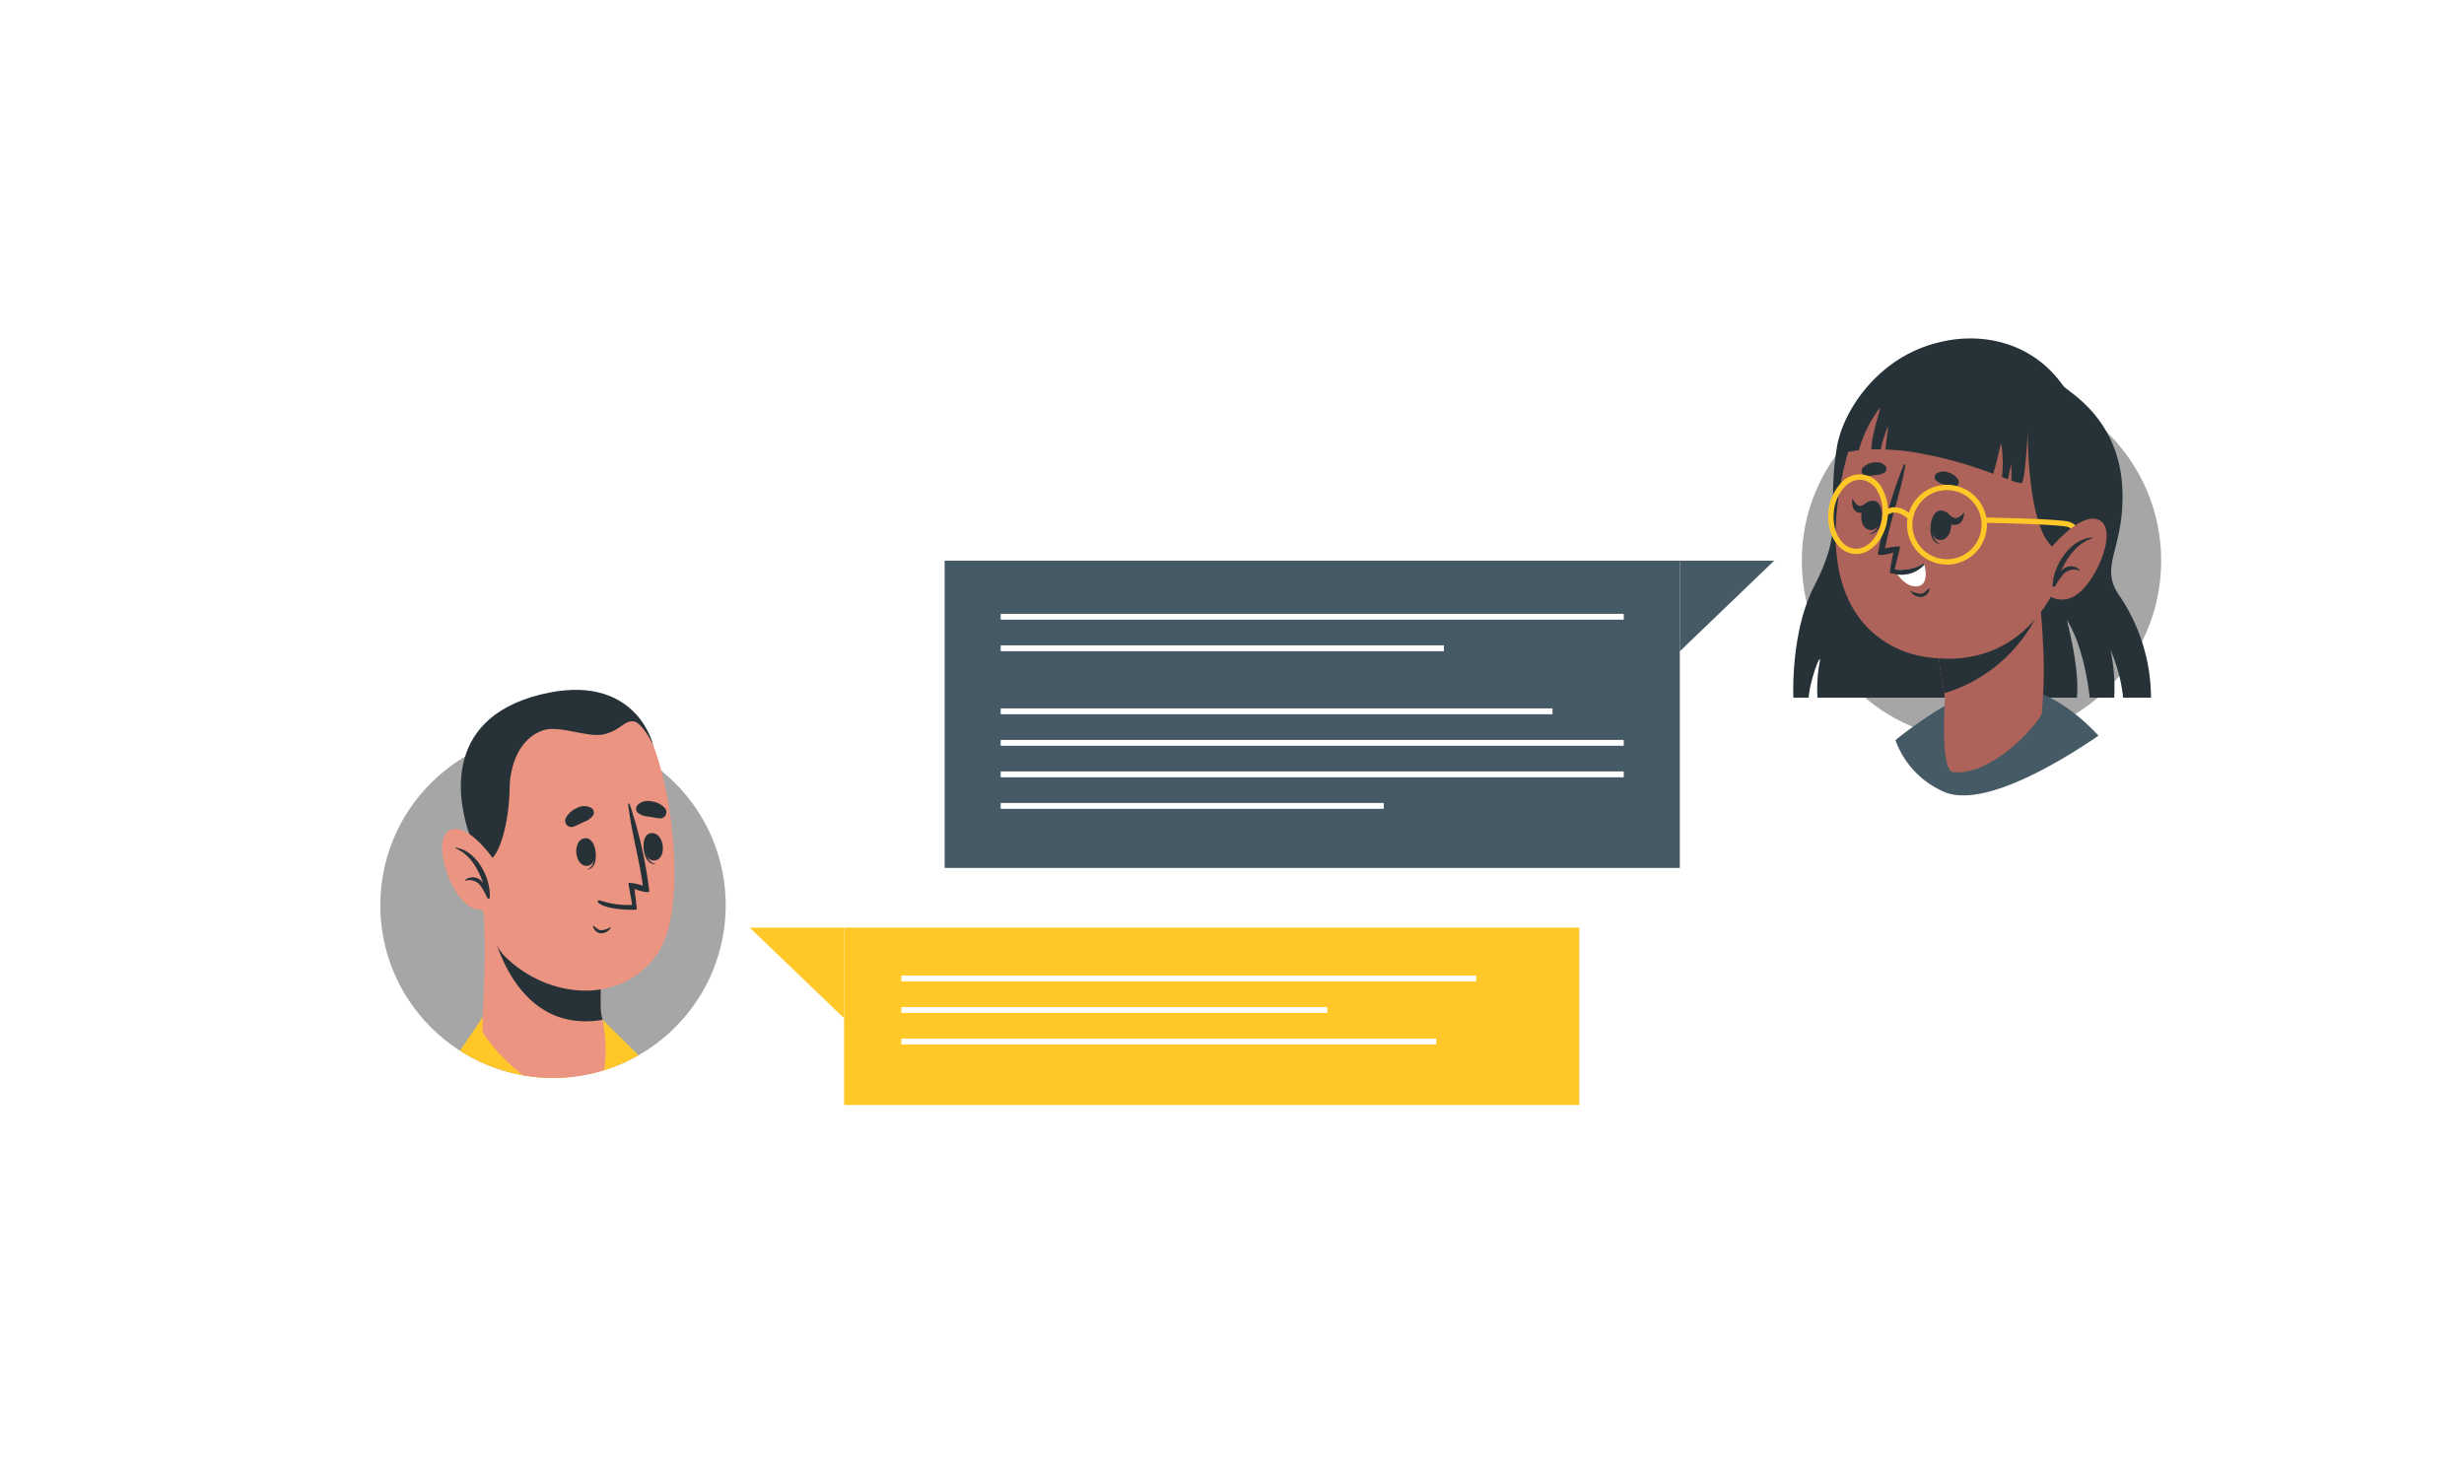 <svg height="250" viewBox="0 0 415 250" width="415" xmlns="http://www.w3.org/2000/svg" xmlns:xlink="http://www.w3.org/1999/xlink"><clipPath id="a"><path d="m164.887 180.347a29.1 29.1 0 1 1 -43.92-25.043c1.345-4.341 4.853-8.479 12.66-10.443 15.292-3.82 18.682 7.207 19 8.405a.054.054 0 0 1 .015.043v.015a.054.054 0 0 1 .014.043 41.863 41.863 0 0 1 1.36 4.312 29 29 0 0 1 10.867 22.667z" transform="translate(-106.685 -144.06)"/></clipPath><clipPath id="b"><path d="m373.181 138.282h2.576c.255-3.295 2.351-8.331 1.821-5.787a24.991 24.991 0 0 0 -.336 5.787h8.009a30.093 30.093 0 0 0 8.008 4.908 28.513 28.513 0 0 0 5.309 1.64 29.855 29.855 0 0 0 6.3.671 30.3 30.3 0 0 0 7.311-.891 29.6 29.6 0 0 0 8.474-3.553 27.828 27.828 0 0 0 3.837-2.776h2.725a14.129 14.129 0 0 0 .076-2.7c.271-.309.53-.607.787-.917.285 1.305.492 2.608.637 3.617h4.7a27.277 27.277 0 0 0 -1.528-9.416 30.258 30.258 0 0 0 -5.96-35.365 25.185 25.185 0 0 0 -7.208-7.633l-.038-.038c-5.67-8.228-15.577-9.532-23.134-6.73-.065.025-.127.038-.194.064-8.124 2.8-13.847 10.669-14.867 17.1q-.1.677-.194 1.317a30.23 30.23 0 0 0 -4.83 24.774 47.03 47.03 0 0 0 -2.287 15.927z" transform="translate(-373.161 -77.76)"/></clipPath><path d="m0 0h415v250h-415z" fill="#fff"/><path d="m213.126 171.458h123.819v-51.758h-123.819v51.756z" fill="#455a64" transform="translate(-54.023 -25.247)"/><path d="m351.773 134.968v-15.268h15.894z" fill="#455a64" transform="translate(-68.852 -25.247)"/><path d="m91.516 36.442h104.937v.983h-104.937z" fill="#fff" transform="translate(77.028 66.964)"/><path d="m91.516 40.612h74.645v.988h-74.645z" fill="#fff" transform="translate(77.028 68.104)"/><path d="m91.516 48.953h92.937v.983h-92.937z" fill="#fff" transform="translate(77.028 70.385)"/><path d="m91.516 53.123h104.937v.983h-104.937z" fill="#fff" transform="translate(77.028 71.526)"/><path d="m91.516 57.293h104.937v.983h-104.937z" fill="#fff" transform="translate(77.028 72.666)"/><path d="m91.516 61.464h64.515v.983h-64.515z" fill="#fff" transform="translate(77.028 73.807)"/><path d="m70.807 77.955h123.82v29.876h-123.82z" fill="#ffc727" transform="translate(71.365 78.317)"/><path d="m192.264 204.186v-15.264h-15.893z" fill="#ffc727" transform="translate(-50.094 -32.65)"/><path d="m78.369 84.288h96.821v.983h-96.821z" fill="#fff" transform="translate(73.433 80.049)"/><path d="m78.369 88.458h71.752v.983h-71.752z" fill="#fff" transform="translate(73.433 81.189)"/><path d="m78.369 92.629h90.1v.983h-90.1z" fill="#fff" transform="translate(73.433 82.33)"/><circle cx="29.094" cy="29.094" fill="#a6a6a6" r="29.094" transform="matrix(.707 -.707 .707 .707 52 152.494)"/><path d="m129.945 195.234v-.008" fill="none" transform="translate(-45.127 -33.324)"/><g clip-path="url(#a)" transform="translate(64.044 116.206)"><path d="m145.659 206.235-2.58 11.658-17.592-12.082-4.369 6.448s11.51 15.577 23.77 15.577c6.437 0 7.7-14.764 7.7-14.764z" fill="#ffc727" transform="translate(-108.228 -150.663)"/><path d="m143.227 217.378c-4.731 1.471-13.5-5.308-17.167-11.037-.255-.395.078-4.741.227-10.043.078-3.217.088-6.8-.139-10.073-.05-.671 2.322.4 2.322.4l4.3.73 14.238 2.431a52.284 52.284 0 0 0 -1.113 12.7 7.409 7.409 0 0 0 .234 1.332c.011.061.034.135.046.22.588 2.522 1.62 11.915-2.952 13.339z" fill="#eb9481" transform="translate(-108.747 -148.545)"/><path d="m146.291 204.069c.011.061.034.135.046.22a12.931 12.931 0 0 1 -2.1.255c-13.836.649-16.779-16.8-16.779-16.8l5.476-.141 14.238 2.43a52.291 52.291 0 0 0 -1.113 12.7 7.418 7.418 0 0 0 .234 1.337z" fill="#263238" transform="translate(-108.905 -148.717)"/><path d="m124.071 155.759c-2.533 7.191.42 28.4 5.4 33.317 7.225 7.123 19.5 8.3 25.659-.489 5.975-8.516 1.638-36.092-3.969-40.6-8.261-6.647-23.348-2.852-27.09 7.772z" fill="#eb9481" transform="translate(-108.444 -144.125)"/><path d="m129.945 195.234v-.008" fill="none" transform="translate(-109.171 -149.53)"/><g fill="#263238"><path d="m146.909 173.54c-.018-.052-.1.083-.093.141.238 1.424.27 3.093-.96 3.742-.038.019-.025.092.023.079 1.549-.434 1.484-2.651 1.03-3.962z" transform="translate(-110.871 -147.21)"/><path d="m145.2 172.06c-2.323.134-1.883 4.769.267 4.646 2.117-.122 1.678-4.758-.267-4.646z" transform="translate(-110.637 -147.053)"/><path d="m156.369 172.92c0-.056.118.057.127.116.09 1.44.437 3.074 1.783 3.428.042.011.045.084 0 .081-1.617-.072-2.056-2.245-1.91-3.625z" transform="translate(-111.996 -147.142)"/><path d="m157.51 171.105c2.292-.394 2.912 4.22.788 4.585-2.09.36-2.709-4.256-.788-4.585z" transform="translate(-111.996 -146.947)"/><path d="m142.935 169.464a18.072 18.072 0 0 0 1.736-.8 3.094 3.094 0 0 0 1.615-1.156.987.987 0 0 0 -.27-1.172 2.441 2.441 0 0 0 -2.474-.018 3.586 3.586 0 0 0 -1.91 1.74 1.051 1.051 0 0 0 1.3 1.408z" transform="translate(-110.405 -146.402)"/><path d="m158.931 167.961a18.151 18.151 0 0 1 -1.887-.3 3.1 3.1 0 0 1 -1.867-.677.984.984 0 0 1 -.056-1.2 2.44 2.44 0 0 1 2.376-.686 3.585 3.585 0 0 1 2.311 1.159 1.051 1.051 0 0 1 -.877 1.709z" transform="translate(-111.846 -146.308)"/><path d="m146.949 188.6c.382.3.764.734 1.287.728a3.8 3.8 0 0 0 1.509-.509.051.051 0 0 1 .07.067 1.941 1.941 0 0 1 -1.75.953 1.528 1.528 0 0 1 -1.249-1.163c-.031-.076.078-.12.132-.076z" transform="translate(-110.976 -148.82)"/><path d="m147.918 182.319c1.467 1.182 6.367 1.181 6.375 1.019l-.4-3.431c.423.163 2.57.891 2.483.321a73.885 73.885 0 0 0 -3.3-14.62.131.131 0 0 0 -.255.061c.529 4.6 1.862 9.072 2.467 13.682a8.6 8.6 0 0 0 -2.374-.481c-.153.06.573 3.221.567 3.721a14.9 14.9 0 0 1 -5.266-.707c-.569-.178-.689.124-.3.434z" transform="translate(-111.069 -146.356)"/><path d="m126.512 172.819c1.824-.456 3.522-6.4 3.586-12.158.041-3.708 1.519-8.386 5.652-9.783 2.749-.93 7.535 1.337 10.271.669s3.241-2.227 4.861-2.187c1.518.037 3.413 4.017 3.413 4.017s-2.879-12.55-19.03-8.513c-17.015 4.255-13.588 18.822-11.957 23.5 1.259 3.6 3.2 4.46 3.2 4.46z" transform="translate(-108.309 -144.058)"/></g><path d="m127.328 175.844s-4.61-6.918-7.739-5.288.232 11.582 3.831 13.014a3.693 3.693 0 0 0 4.988-1.873z" fill="#eb9481" transform="translate(-107.932 -146.866)"/><path d="m120.889 173.84a.051.051 0 0 0 -.022.1c2.522 1.086 3.808 3.475 4.692 5.943a2.038 2.038 0 0 0 -3.036-.625c-.068.046 0 .152.066.138a2.269 2.269 0 0 1 2.479.847 11.015 11.015 0 0 1 1.146 2.048c.113.231.527.118.447-.146l-.019-.059c.142-3.246-2.278-7.841-5.753-8.246z" fill="#263238" transform="translate(-108.197 -147.244)"/></g><circle cx="333.733" cy="94.477" fill="#a6a6a6" r="30.264"/><path d="m373.187 138.325h2.57c.267-3.3 2.356-8.34 1.822-5.8a25.326 25.326 0 0 0 -.331 5.8h43.695c.5-4.967-1.709-13.117-1.709-13.117 2.528 4.1 3.5 9.912 3.864 13.117h4.127a30.653 30.653 0 0 0 -.625-8.023 26.678 26.678 0 0 1 2.12 8.023h4.7a30.727 30.727 0 0 0 -5.466-17.387c-3.174-4.744.754-7.514.675-16.744-.079-12.283-8.512-16.995-9.911-18.282-19.068-17.671-36.377-1.273-38.231 10.4-1.791 11.418 1.492 12.926-3.82 23.292-3.999 7.79-3.48 18.721-3.48 18.721z" fill="#263238" transform="translate(-71.139 -20.802)"/><path d="m426.646 151.714c-.037.036-.085.053-.127.089-6.343 4.316-18.868 11.917-25.561 9.505a15.045 15.045 0 0 1 -8.517-8.844 69.592 69.592 0 0 1 8.278-5.757c9.882-6.566 18.8-2.627 25.928 5.007z" fill="#455a64" transform="translate(-73.201 -27.779)"/><path d="m417.84 145.445c-.447 1.463-8.187 10.637-14.961 9.866-2.206-.255-1.35-12.353-1.35-12.353l-.141-.908-1.962-12.707 15.338-8.455 2.208-1.108s.308 3.512.647 7.889c.017.2.034.406.05.623.025.247.052.48.066.712.059.653.117 1.321.16 1.987.034.509.073 1 .089 1.528s.051 1.053.083 1.589a82.853 82.853 0 0 1 -.227 11.337z" fill="#ad6359" transform="translate(-73.948 -25.254)"/><path d="m417.62 127.667a25.791 25.791 0 0 1 -16.232 14.38l-1.962-12.707 15.338-8.455 2.208-1.108s.308 3.512.648 7.889z" fill="#263238" transform="translate(-73.947 -25.255)"/><path d="m381.762 103.842c-3.542 22.286 9.407 26.925 14.215 27.684 4.363.688 19.309 2.477 25.134-19.325s-3.419-30.495-13.311-32.601-22.494 1.955-26.035 24.242z" fill="#ad6359" transform="translate(-71.994 -20.907)"/><path d="m419.444 113.618c-5.584-.662-5.783-18.01-5.783-20.14-.07 1.341-.462 8.446-1.026 8.683a5.414 5.414 0 0 1 -1.731-.478h-.013a16.751 16.751 0 0 0 0-2.547c-.013-.4-.219.842-.56 2.355-.31-.113-.644-.247-1.01-.374a20.5 20.5 0 0 0 -.087-5.431c-.109-.681-.537 2.315-1.4 4.893a67.82 67.82 0 0 0 -14.446-3.8c-1.392-.168-2.6-.255-3.67-.289.166-2.092.592-4.3.4-3.834a20.281 20.281 0 0 0 -1.2 3.82c-.581-.014-1.119-.019-1.6-.011.1-2.967 1.9-7.566 1.364-6.884a20.885 20.885 0 0 0 -3.456 7.04c-2.049.223-2.639.572-2.65.043a24.739 24.739 0 0 1 8.764-14.653c7.545-6.01 21.649-6.509 28.674 4.3 0 0 6.131 4.769 6.586 11.669s-3.93 16.02-7.156 15.644z" fill="#263238" transform="translate(-72.149 -20.758)"/><path d="m392.254 121.23a6.3 6.3 0 0 0 2.087 2.412 2.833 2.833 0 0 0 1.667.444c1.284-.076 1.54-1.189 1.508-2.193a6.8 6.8 0 0 0 -.255-1.577 8.159 8.159 0 0 1 -5.007.913z" fill="#fff" transform="translate(-73.181 -25.312)"/><g fill="#263238"><path d="m386.932 103.466a14.738 14.738 0 0 0 1.547-.187 2.52 2.52 0 0 0 1.542-.492.8.8 0 0 0 .084-.977 1.99 1.99 0 0 0 -1.91-.637 2.929 2.929 0 0 0 -1.919.87.857.857 0 0 0 .656 1.422z" transform="translate(-72.513 -23.268)"/><path d="m402.886 105.493a14.694 14.694 0 0 1 -1.49-.453 2.516 2.516 0 0 1 -1.433-.753.8.8 0 0 1 .087-.975 1.99 1.99 0 0 1 2-.292 2.929 2.929 0 0 1 1.738 1.191.856.856 0 0 1 -.9 1.282z" transform="translate(-73.992 -23.451)"/><path d="m399.309 111.858c.018-.057.112.085.1.148-.219 1.521-.214 3.3 1.112 3.962.041.02.028.1-.023.084-1.659-.425-1.642-2.788-1.192-4.194z" transform="translate(-73.908 -24.407)"/><path d="m400.86 110.243c2.477.088 2.12 5.035-.174 4.954-2.258-.08-1.902-5.028.174-4.954z" transform="translate(-73.918 -24.235)"/><path d="m402.1 110.607c.411.312.8.835 1.317.926.6.1 1.091-.382 1.521-.852.045-.05.084 0 .08.064-.053.949-.489 1.895-1.514 1.962-.937.062-1.542-.825-1.709-1.8-.033-.177.141-.432.306-.3z" transform="translate(-74.201 -24.272)"/><path d="m389.576 110.3c-.009-.059-.127.064-.127.127-.05 1.536-.367 3.288-1.783 3.708-.043.013-.045.09.008.085 1.7-.128 2.101-2.457 1.902-3.92z" transform="translate(-72.686 -24.239)"/><path d="m388.134 108.4c-2.455-.345-2.966 4.585-.692 4.908 2.238.326 2.75-4.608.692-4.908z" transform="translate(-72.511 -24.039)"/><path d="m386.889 108.591c-.416.222-.852.656-1.321.637-.543-.02-.891-.6-1.179-1.146-.029-.056-.073-.019-.082.046-.127.941.087 1.955.973 2.23.809.255 1.5-.5 1.822-1.411.06-.166-.046-.444-.214-.355z" transform="translate(-72.328 -24.003)"/><path d="m398.347 124.961c-.382.35-.758.835-1.317.867a4.068 4.068 0 0 1 -1.64-.43.053.053 0 0 0 -.069.076 2.069 2.069 0 0 0 1.928.891 1.636 1.636 0 0 0 1.244-1.326c.025-.094-.092-.13-.146-.079z" transform="translate(-73.508 -25.808)"/><path d="m391.752 116.386s-.509 2.26-.6 3.339c-.008.1.255.171.613.223.018.008.027.015.043 0a5.144 5.144 0 0 0 5.14-1.5c.084-.1-.043-.222-.148-.163a7.761 7.761 0 0 1 -4.8.949c-.051-.306 1-3.842.83-3.87a9.423 9.423 0 0 0 -2.5.349c.922-4.739 2.6-9.3 3.438-14.025a.148.148 0 0 0 -.276-.094 78.119 78.119 0 0 0 -4.349 14.948c-.135.615 2.152-.011 2.6-.158z" transform="translate(-72.851 -23.305)"/></g><path d="m399.744 118.63a6.723 6.723 0 1 1 8.144-4.908 6.732 6.732 0 0 1 -8.144 4.908zm-4.037-7.926a5.82 5.82 0 1 0 5.616-4.424 5.82 5.82 0 0 0 -5.616 4.424z" fill="#ffc727" transform="translate(-73.436 -23.714)"/><path d="m384.047 116.816c-2.742-.306-4.639-3.55-4.232-7.233a8.031 8.031 0 0 1 1.929-4.514 4.187 4.187 0 0 1 7.132.791 8.023 8.023 0 0 1 .891 4.828c-.382 3.486-2.7 6.136-5.275 6.152a4.069 4.069 0 0 1 -.446-.023zm-1.638-11.143a7.132 7.132 0 0 0 -1.7 4.009c-.353 3.191 1.189 5.985 3.438 6.24s4.369-2.145 4.725-5.336a7.132 7.132 0 0 0 -.782-4.283 3.585 3.585 0 0 0 -2.659-1.956 2.9 2.9 0 0 0 -.34-.018 3.7 3.7 0 0 0 -2.681 1.342z" fill="#ffc727" transform="translate(-71.844 -23.507)"/><path d="m394.5 111.739.65-.621c-.919-.963-3.135-2.367-4.96-.8l.585.683c1.634-1.4 3.636.653 3.726.741z" fill="#ffc727" transform="translate(-72.959 -24.167)"/><path d="m426.087 116.965.839-.322c-.151-.391-1.528-3.837-3.484-4.383-1.831-.509-13.929-.711-14.444-.718l-.014.9c3.469.055 12.8.292 14.216.686 1.3.358 2.523 2.891 2.887 3.837z" fill="#ffc727" transform="translate(-74.97 -24.373)"/><path d="m421.425 116.844s5.412-6.677 8.476-4.7-1.355 11.9-5.2 13.028a3.821 3.821 0 0 1 -4.955-2.408z" fill="#ad6359" transform="translate(-76.122 -24.399)"/><path d="m428.809 115.338a.052.052 0 0 1 .013.1c-2.7.877-4.256 3.212-5.4 5.667a2.105 2.105 0 0 1 3.184-.351c.065.053-.008.157-.08.136a2.347 2.347 0 0 0 -2.635.637 11.377 11.377 0 0 0 -1.383 2c-.139.225-.554.07-.446-.194.008-.019.018-.039.025-.059.171-3.358 3.106-7.857 6.722-7.936z" fill="#263238" transform="translate(-76.367 -24.78)"/><g clip-path="url(#b)" transform="translate(302.023 57)"><path d="m392.434 153.031a15.051 15.051 0 0 0 8.525 8.835c6.691 2.42 19.221-5.179 25.561-9.494a.737.737 0 0 1 .117-.09 35.523 35.523 0 0 0 -3.915-3.642 29.6 29.6 0 0 1 -8.474 3.553 30.3 30.3 0 0 1 -7.311.891 29.857 29.857 0 0 1 -6.3-.671 28.512 28.512 0 0 1 -5.309-1.64 32.035 32.035 0 0 0 -2.891 2.258z" fill="#455a64" transform="translate(-375.223 -85.341)"/><path d="m401.619 152.836c.065 2.958.427 5.858 1.5 5.985 4.378.509 9.158-3.152 12.116-6.2a30.3 30.3 0 0 1 -7.311.891 29.858 29.858 0 0 1 -6.305-.676z" fill="#dd6a57" transform="translate(-376.206 -85.764)"/></g></svg>